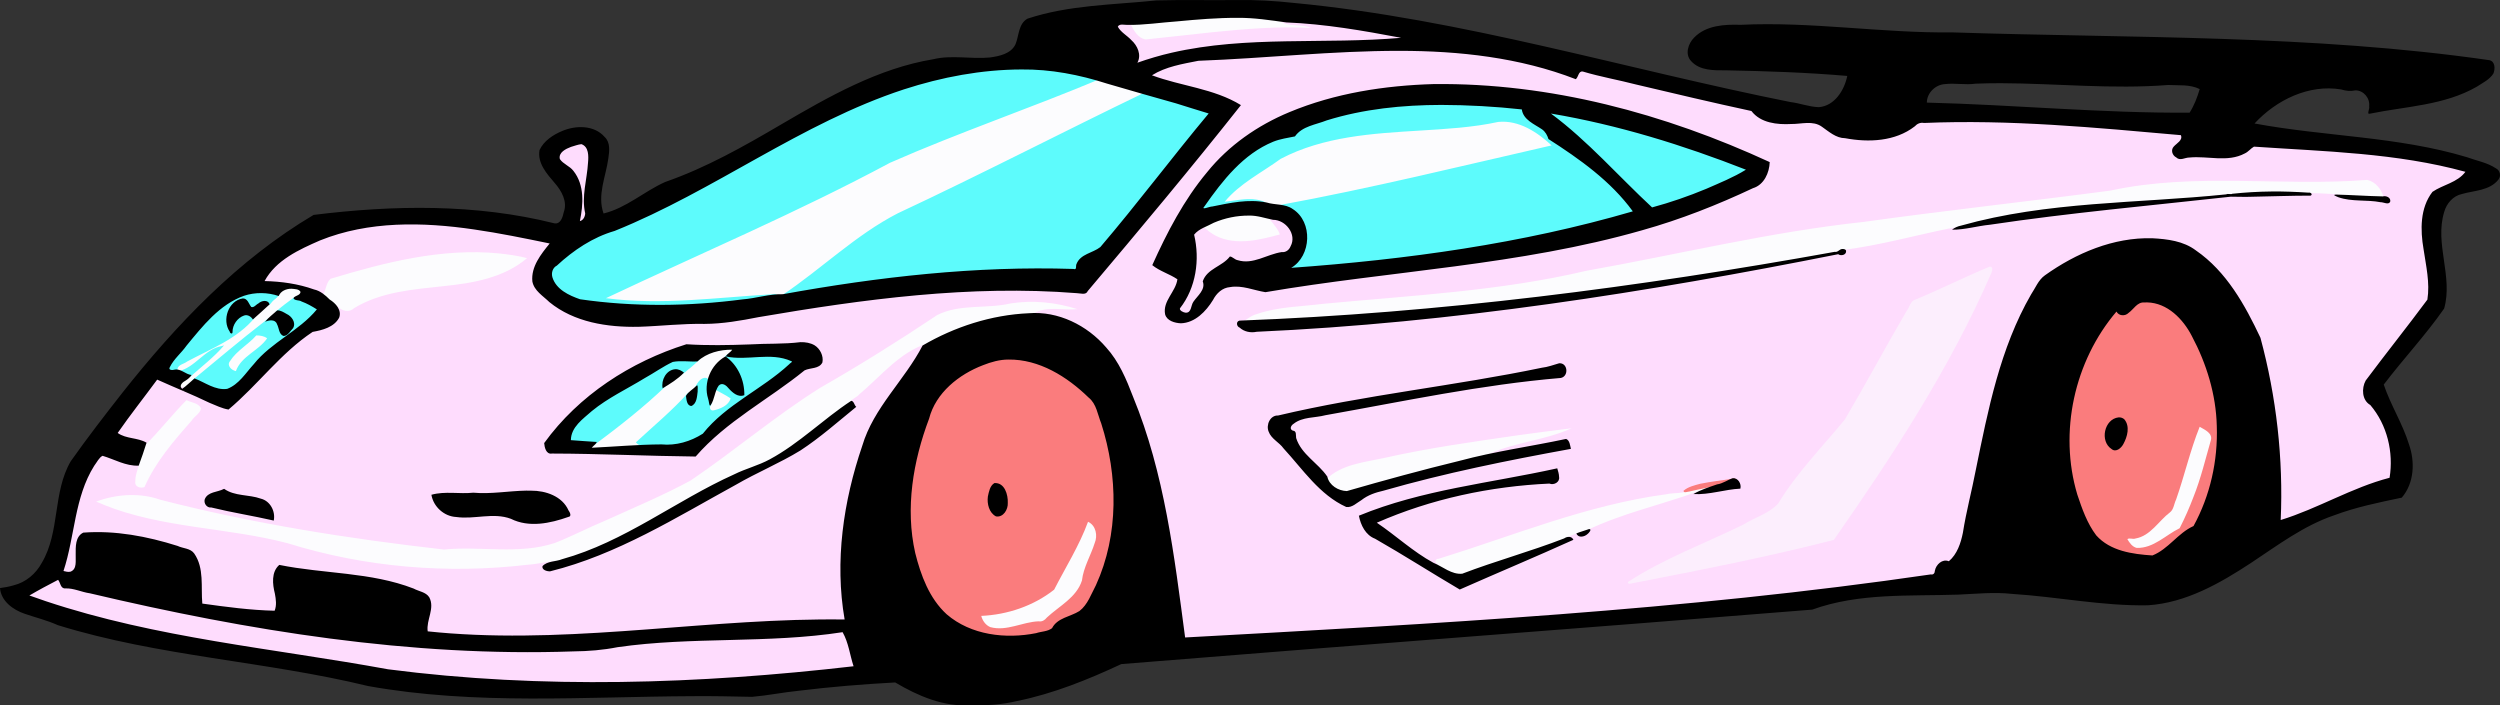 <?xml version="1.0" encoding="UTF-8" standalone="no"?>
<svg xmlns:rdf="http://www.w3.org/1999/02/22-rdf-syntax-ns#" xmlns="http://www.w3.org/2000/svg" height="482.23pt" width="1709.1pt" version="1.1" xmlns:cc="http://creativecommons.org/ns#" xmlns:dc="http://purl.org/dc/elements/1.1/" viewBox="0 0 1709.106 482.232">
<rect x="0" y="0" width="1709.106" height="482.232" fill="#333333" stroke="none"/>
<g transform="translate(1.047 1.077)">
<g>
<path d="m840.86 9.146c-24.057 0.278-47.908 4.088-71.908 5.078 2.867 5.574 6.22 12.906 13.311 13.654 39.025-3.832 78.111-10.103 117.44-7.693-2.216-5.5-8.928-5.626-13.91-5.832-5.994 0.038-11.363-3.217-17.339-3.506-9.126-1.347-18.369-1.795-27.589-1.701zm-92.95 42.88c-48.166 20.26-97.914 36.667-145.46 58.38-63.797 34.306-130.78 62.165-196.09 93.393 41.261 6.908 83.007 0.005 124.37-1.736 3.212 0.548 6.356-0.654 8.622-2.916 28.454-19.592 53.54-44.851 85.947-58.056 53.57-25.496 106.32-52.678 159.77-78.415-12.337-3.66-24.676-7.719-37.154-10.65zm277.81 28.068c-7.387 0.608-14.456 2.978-21.876 3.357-37.505 4.431-76.404 2.105-112.57 14.683-9.758 3.256-19.136 7.764-27.261 14.121-11.599 7.708-24.045 15.153-32.059 26.895 10.724-0.329 22.017-4.556 32.288 0.111 5.84 2.04 12.195 1.926 18.089 0.205 60.925-11.243 121.04-26.353 181.45-40.005-10.247-10.042-23.044-19.507-38.06-19.367zm591.17 39.836c-56.47 4.396-113.72-4.608-169.75 6.144-18.485 3.705-37.401 4.92-56.075 7.542-51.888 6.299-103.75 12.866-155.53 19.954-52.771 7.94-104.78 20.141-157.28 29.532-67.35 15.575-136.88 16.35-205.26 24.941-10.25 1.471-21.187 4.189-28.463 12.107 138.21-5.009 275.67-22.972 411.66-47.564 1.149-0.489 2.154-2.143 3.471-1.162 10.919-0.631 21.6-3.399 32.306-5.476 16.188-3.633 32.418-7.172 48.556-10.958 59.099-16.624 121.05-14.916 181.66-21.348 19.104-1.988 38.364-2.47 57.524-0.778 16.875 0.848 33.729 2.057 50.627 2.402 0.82-5.437-3.747-9.826-7.469-13.078-1.72-1.293-3.775-2.291-5.971-2.258zm-766.3 24.426c-11.09 0.306-22.043 3.703-31.441 9.582 8.546 10.251 22.944 13.494 35.699 11.424 7.267-0.881 14.349-2.801 21.396-4.719-0.669-5.351-4.823-9.318-7.936-13.348-5.611-2.232-11.703-3.08-17.719-2.939zm-531.13 24.98c-32.924 0.71-65.194 8.937-96.381 18.826-2.917 3.451-3.083 8.233-5.365 12.021 4.459 4.464 9.3 8.611 14.348 12.369 3.566 1.996 7.966 0.774 10.881-1.795 20.751-12.123 45.449-12.225 68.641-15.329 18.377-2.272 37.436-7.506 51.25-20.503-2.021-2.345-5.719-1.688-8.444-2.683-11.49-2.248-23.23-3.095-34.929-2.907zm-121.39 25.031c-4.279-0.101-8.534 2.099-10.664 5.83-7.577 7.369-15.57 14.307-23.003 21.814-13.642 11.646-31.064 17.195-46.093 26.703-0.163 1.948-0.075 5.502 2.744 5.172 5.476 0.711 9.759-3.837 13.815-6.775 3.245-2.689 6.45-5.593 10.169-7.518-6.893 6.47-14.053 12.725-21.445 18.586-2.341 1.161-4.715 4.772-1.996 6.805 1.843 1.747 4.828 1.208 6.027-0.95 14.841-12.867 30.393-25.408 45.5-37.623-6.077 6.936-15.008 11.386-19.447 19.709-1.296 3.385 1.208 6.981 4.525 7.859 1.21 0.944 3.831 1.314 3.906-0.826 4.153-10.46 16.75-13.602 21.994-23.285-2.672-3.021-6.947-3.785-10.795-3.619 10.76-8.422 20.707-17.887 32.193-25.35 2.335-2.283-0.208-5.939-3.074-6.052-1.415-0.394-2.893-0.507-4.357-0.481zm504.77 8.904c-12.165 0.087-24.02 3.665-36.214 3.467-12.073 0.493-25.039 2.132-34.638 10.185-26.111 17.758-53.402 33.66-80.5 49.825-28.716 19.258-55.311 41.551-84.136 60.627-29.034 14.357-58.894 27.045-88.413 40.388-23.951 8.441-49.692 2.628-74.492 4.66-9.9-0.066-19.612-2.244-29.457-3.114-59.295-7.487-118.28-17.97-176.08-33.217-13.323-2.215-27.025 0.468-39.391 5.555 32.749 15.889 69.636 18.564 105.04 24.314 18.358 2.524 36.099 7.915 53.956 12.695 53.14 13.001 109.02 14.553 162.87 5.1 49.331-12.78 88.572-48.028 136.11-65.144 14.027-5.175 25.716-14.895 37.525-23.775 10.728-8.555 21.759-16.72 32.766-24.902 14.08-11.779 26.047-27.045 43.709-33.71 22.953-12.92 48.97-20.92 75.331-21.407 11.067-5.995 24.099 0.428 35.578-4.131-12.501-5.054-26.091-7.53-39.568-7.418zm-201.67 32.562c-10.732-0.229-22.051 2.994-29.433 11.161-6.38 5.435-12.764 10.97-19.953 15.298-15.309 14.806-32.521 27.387-49.124 40.642-1.712 0.966-2.26 4.966 0.517 4.304 17.978-1.525 36.046-2.251 54.048-2.788 1.56-1.172-1.327-2.049-2.256-2.09-6.025-1.253-12.521 1.679-18.201-0.979 3.429-3.675 7.542-6.781 11.196-10.288 8.724-7.64 16.75-16.052 25.158-24 2.891-1.953 3.95-5.574 6.695-7.568 2.033-1.321 2.914 1.301 2.355 2.929-0.105 3.689 0.073 7.509 1.697 10.897-1.204 2.194-2.847 5.568-0.143 7.439 3.05 1.792 6.755-0.323 9.697-1.475 3.089-1.734 6.63-4.371 7.049-8.123-0.688-3.022-4.634-3.188-6.703-4.952-2.063-0.611-5.25-3.899-6.638-2.975-0.506 2.457-1.563 6.136-2.273 7.537 0.954-3.836 0.17-7.816-0.205-11.609 1.333-7.013 7.009-12.051 12.443-16.164 2.171-1.764 5.449-3.915 4.516-7.209l-0.441 0.012zm-375.73 34.717c-9.813 10.108-18.65 21.159-28.459 31.24-2.353 9.276-7.755 18.013-7.518 27.811 0.515 3.649 4.568 5.465 7.881 4.426 3.404-0.395 3.072-4.637 4.803-6.768 9.086-17.781 23.334-32.078 35.946-47.328 1.606-3.701-2.709-6.473-5.762-7.314-2.2-0.688-4.628-2.374-6.893-2.066zm1376.8 17.76c-1.889 0.669-1.62 3.615-2.653 5.101-6.652 17.627-10.538 36.189-17.545 53.678-8.417 5.761-13.492 16.518-24.318 18.195-2.058-0.028-5.72-0.985-6.359 1.857 0.487 3.639 3.875 5.929 6.449 8.068 10.767 1.655 19.848-5.833 28.273-11.303 2.691-1.155 5.535-2.766 6.251-5.846 9.399-18.808 15.224-39.164 20.443-59.433-0.028-5.245-5.581-7.653-9.4-10.012-0.354-0.173-0.739-0.329-1.141-0.307zm-423.4 0.721c-43.376 5.415-86.783 11.146-129.6 20.03-14.786 3.725-31.596 4.323-43.634 14.874-2.169 2.241 0.459 5.126 1.812 7.055 4.207 4.853 11.606 7.074 17.577 4.221 30.968-8.987 62.225-16.965 93.561-24.507 19.943-8.694 42.925-9.148 61.833-20.488 1.588-1.078-0.634-1.507-1.549-1.186zm93.211 40.611c-9.698 0.515-18.929 4.361-28.648 4.527-55.823 6.409-108.11 28.25-161.35 44.844-2.576-0.051-4.949 2.808-3.256 5.144 2.428 4.381 7.969 5.196 11.848 7.684 4.751 2.208 10.305 1.593 14.778-0.943 24.47-9.272 49.968-15.873 74.079-26.177 11.685-4.01 22.813-9.507 34.699-12.979 19.514-6.331 39.331-11.977 58.423-19.488 0.939-0.328 4.245-0.945 2.693-2.351-1.044-0.365-2.185-0.231-3.27-0.262zm-430.54 23.74c-5.905 16.756-15.47 31.839-23.547 47.57-14.457 10.961-32.571 16.824-50.645 17.141 0.642 6.429 5.951 12.657 12.777 12.395 11.174 0.603 21.521-5.584 32.682-4.712 8.774-9.619 22.418-15.235 27.328-28.053 1.607-5.453 2.21-11.215 4.957-16.289 2.937-6.862 7.426-14.938 3.951-22.447-1.564-2.877-4.377-4.831-7.316-6.121l-0.171 0.47-0.017 0.046z" fill="#fcfcfe"/>
<path d="m873.8 13.078c6.217 4.769 14.741 1.864 21.398 4.945-22.195-1.201-44.484 0.627-66.582 2.843-15.445 1.587-30.896 3.467-46.319 5.019-5.455-0.767-8.313-6.236-10.523-10.65-2.098-2.288-5.756-1.51-8.455-0.947-2.612 0.713-2.729 4.022-0.963 5.701 4.08 4.342 9.808 7.353 12.42 12.982 2.336 4.088 0.093 8.809-3 11.754-2.98 2.986 2.999-0.484 4.656-0.76 38.39-13.998 79.821-14.663 120.21-15.062 22.687-0.293 45.453-0.243 68.008-3.006 1.267-1.851-1.996-2.139-3.179-2.328-29.406-5.426-58.997-11.024-89-11.435 0.443 0.315 0.885 0.63 1.328 0.945zm77.57 18.615c-45.249 0.343-90.294 5.16-135.48 6.986-11.495 2.895-24.174 4.446-33.602 12.367 20.239 8.159 42.88 9.454 62.02 20.316-33.897 42.826-68.987 84.661-104.21 126.4-75.256-6.688-150.7 3.587-224.76 16.333-12.718 2.55-25.552 4.575-38.557 4.269-13.005 0.006-25.95 1.266-38.922 1.91-20.525 0.598-42.352-1.945-59.411-14.349-4.52-3.618-9.179-7.301-12.56-12.004-3.25-7.277 1.407-15.017 5.455-20.912 2.175-3.116 4.625-6.026 7.086-8.918-40.348-8.279-81.641-17.277-123.03-12.307-23.648 2.915-47.215 10.697-66.327 25.223-5.261 4.303-9.767 9.688-12.387 16.005 14.56 0.084 29.364 2.132 42.68 8.289 2.561-3.576 2.199-8.662 5.512-11.762 37.293-11.288 76.234-21.234 115.5-17.342 6.346 0.706 12.776 1.606 18.914 3.191-15.813 13.498-37.108 17.127-57.133 19.154-20.858 2.283-42.922 3.873-61.266 15.128-3.228 3.169-8.427 1.9-11.084-1.324-0.974-1.028-2.227-1.708-3.551-2.178 1.28 3.237 4.919 7.242 1.832 10.568-4.004 5.136-10.977 5.899-16.738 7.589-21.639 14.419-37.14 35.82-56.826 52.515-14.211-4.665-27.259-12.17-41.218-17.479-2.519-1.111-5.018-2.269-7.526-3.406-9.618 13.142-19.801 25.872-29.029 39.297 5.706 5.777 14.681 4.27 21.389 8.051 9.983-9.771 18.451-20.927 28.311-30.807 3.356 1.714 8.236 1.878 9.977 5.682-0.846 3.661-4.756 5.41-6.613 8.504-12.25 13.84-24.567 28.146-32.084 45.222-2.569 1.046-6.769-0.064-6.283-3.522-0.143-4.573 1.776-8.833 3.019-13.143-9.475 0.662-17.622-4.908-26.543-7.094-13.652 14.87-17.645 35.429-21.26 54.61-1.828 9.373-3.679 18.786-6.836 27.822 3.733 1.627 9.755 2.449 11.781-2.096 3-7.224-1.31-15.965 3.531-22.51 3.237-2.418 7.563-0.678 11.269-1.285 21.443 0.219 42.483 5.314 62.611 12.474 7.546 9.056 5.45 21.509 6.07 32.435-0.097 1.997 0.402 4.71 3.106 4.114 16.516 2.312 33.103 4.466 49.798 4.779 4.896-9.088-3.016-19.13 0.713-28.377 0.545-2.052 2.516-3.68 4.562-2.314 30.542 5.649 62.749 4.452 91.693 16.993 2.758 1.052 6.16 2.204 6.575 5.644 1.455 7.357-4.019 14.523-1.848 21.945 95.687 10.429 191.14-9.252 286.86-7.932 2.246 0.632 2.419-2.215 1.635-3.613-5.959-34.982-1.525-71.178 8.482-105.05 3.673-12.88 8.235-25.645 15.907-36.753 9.857-15.207 22.11-28.897 30.093-45.282-18.843 6.172-31.501 22.334-46.168 34.67-1.74 2.142-4.729 2.821-6.18 5.166-0.832 1.674 2.683 2.973 0.234 4.172-6.966 5.167-13.288 11.238-20.271 16.434-11.396 9.124-23.854 16.829-37.205 22.753-45.677 23.005-88.456 52.863-137.84 67.68-4.046 0.846-8.101 3.215-12.271 2.546-1.466-0.309-1.085-0.996 0.203-1.291 2.927-1.005 6.242-1.207 8.83-3.217-7.383-0.522-14.515 1.871-21.838 2.292-55.12 6.551-111.62 1.844-164.64-14.671-41.529-10.922-85.811-10.12-125.94-26.37-1.506-0.85-3.868-1.442-4.898-2.099 14.033-5.117 29.704-6.225 43.94-1.22 63.596 16.371 128.6 26.616 193.8 34.025 25.128-2.488 51.24 3.596 75.762-4.463 11.719-4.582 22.884-10.457 34.5-15.299 19.563-8.817 39.386-17.191 58.291-27.352 30.17-20.402 57.956-44.202 88.849-63.549 27.236-15.56 53.82-32.264 79.895-49.682 15.605-7.782 33.565-4.033 50.085-7.904 15.234-2.389 30.928-0.783 45.591 3.87-10.059 1.138-21.475-2.637-30.57 3.492-0.878 1.78 2.265 1.21 3.215 1.264 21.717 0.357 41.4 14.209 52.684 32.251 6.996 11.32 10.905 24.128 15.905 36.394 17.866 49.221 23.908 101.56 30.792 153.19 172.14-9.465 344.64-18.571 515.35-43.748 0.736-3.466 1.922-8.906 6.482-8.855 3.111 1.714 5.301-1.886 6.928-3.932 7.945-10.958 7.081-25.216 10.752-37.714 9.653-42.523 15.649-86.502 34.442-126.29 4.419-9.148 9.168-18.303 15.204-26.431 22.528-16.332 50.007-28.13 78.278-25.749 9.324 0.738 18.755 2.906 26.055 9.026 19.456 14.251 31.478 35.974 41.429 57.458 3.624 11.085 5.472 22.886 7.77 34.371 5.387 30.37 7.589 61.367 5.914 92.215 26.961-7.772 51.081-23.17 78.33-30.027 3.346-18.48-1.259-38.698-13.758-52.943-6.081-3.627-4.866-12.737-0.43-17.199 13.449-17.522 27.22-34.85 40.201-52.693 3.457-20.776-7.83-41.531-2.305-62.07 1.708-5.232 3.948-11.4 9.754-13.167 7.27-3.352 15.819-6.326 19.795-13.89-48.437-13.811-99.183-14.641-149.07-18.098-6.196 7.908-17.005 8.733-26.256 7.875-7.678-0.58-15.695-1.113-23.168 0.76-2.042-0.9-4.699-3.643-2.193-5.582 2.532-2.364 6.812-5.481 4.9-9.504-1.757-2.805-5.654-1.067-8.293-1.959-57.807-4.939-115.83-10.439-173.91-7.481-11.432 11.102-28.416 13.033-43.515 11.096-6.185-0.745-12.886-1.603-17.424-6.282-4.186-3.429-9.58-5.945-15.095-4.882-10.939 0.393-23.335 2.581-32.776-4.475-1.916-2.154-4.042-4.589-7.2-4.469-36.974-8.03-73.714-17.091-110.58-25.619-2.514-2.118-6.22-0.163-6.828 2.818-0.249 1.3-1.28 1.62-2.234 0.685-39-14.576-81.1-18.656-122.53-18.376zm29.072 26.676c78.254-0.626 155.49 20.08 226.26 52.611-0.454 6.462-4.309 13.818-11.277 15.021-59.777 29.705-126.09 42.627-191.73 51.626-46.74 6.457-93.732 11.174-140.26 19.118-9.596-2.496-20.422-6.38-29.957-1.539-6.185 3.582-7.872 11.327-13.182 15.771-5.018 5.209-13.192 9.306-20.186 5.428-4.711-2.268-2.666-8.506-0.786-12.075 2.583-4.957 6.596-9.735 6.645-15.65-5.309-3.567-11.553-5.455-16.785-9.148 13.902-30.726 31-61.361 57.918-82.545 28.203-21.473 63.505-31.549 98.278-35.975 11.631-1.492 23.315-2.562 35.054-2.644zm-584.78 37.076c-5.738 1.534-12.893 2.956-15.803 8.789-1.865 4.424 2.752 7.851 6.066 9.695 7.907 5.56 9.738 16.276 8.979 25.26-0.1 4.166-1.411 8.296-1.684 12.372 1.483 1.566 4.224 0.046 5.519-1.176 3.172-3.113 2.133-7.89 1.404-11.728-0.754-12.179 4.264-24.191 2.498-36.385-0.797-3.29-3.137-7.033-6.981-6.828zm1221.9 26.561c5.379 1.236 9.317 6.263 10.856 11.303-0.287 1.526 1.085 2.208 2.303 2.266 0.791 1.199-1.841-0.348-2.441-0.123-10.746-1.924-21.918-0.833-32.429-3.779-14.955-0.997-29.942-1.185-44.914-0.495-13.168 0.528-26.402-0.328-39.479 1.638-60.247 6.416-120.69 11.85-180.39 22.394-23.938 4.899-47.561 11.524-71.834 14.539 0.22 1.972-2.306 1.766-3.242 0.941-86.24 16.954-172.9 32.09-260.27 41.948-47.577 5.412-95.343 9.34-143.19 11.354-2.029-0.89-5.064-1.819-5.727-3.85 3.851-2.381 7.317-5.54 11.818-6.643 14.42-4.943 29.809-4.938 44.828-6.858 60.208-5.703 121.02-8.68 180.07-22.607 63.014-11.206 125.37-26.499 189.08-33.344 56.296-7.864 112.82-14.003 169.16-21.471 57.7-12.538 117-2.728 175.37-7.291l0.426 0.076zm-749.66 25.225c-2.175 0.182-0.326 2.686 0.541 3.391 1.99 2.724 4.496 5.247 5.434 8.584-14.018 3.788-29.883 7.8-43.666 0.947-3.503-1.796-6.616-4.293-9.275-7.186-3.053 1.298-6.752 3.027-7.756 6.438 4.229 17.22 1.275 36.731-10.342 50.514 1.46 4.429 8.641 6.92 11.359 2.33 1.069-4.097 3.1-7.8 6.112-10.78 2.248-2.758 4.222-6.506 2.949-10.125 3.135-7.41 12.145-8.873 17.051-14.68 7.349 5.189 16.999 2.679 24.638-0.415 4.642-1.712 9.465-3.069 14.372-3.526 6.387-4.748 6.764-15.075 1.008-20.482-3.17-3.345-7.823-5.212-12.424-5.01zm490.66 36.998c-1.989 6.165-5.376 11.839-7.88 17.85-27.422 57.936-62.651 111.72-99.269 164.18-43.975 11.254-88.526 20.081-133.1 28.678 27.196-16.172 57.28-26.667 85.051-41.76 6.599-3.019 13.114-7.263 16.215-14.102 12.42-19.518 29.212-35.68 43.339-53.872 15.059-26.361 29.615-53.016 44.987-79.192 17.18-6.944 33.782-15.253 50.807-22.531l-0.1 0.49-0.054 0.264zm-810.82 50.596c5.052-0.095 10.42 2.885 11.42 8.166 1.361 2.684-0.931 5.345-3.646 5.316-4.347 0.818-8.946 1.977-11.961 5.457-23.289 18.405-50.19 32.639-69.914 55.258-32.992-0.444-65.964-1.861-98.959-2.154-1.694-1.952-2.234-5.258 0.147-6.876 23.32-30.699 57.287-52.246 93.802-63.763 24.397 1.612 48.861-0.269 73.245-0.885 1.925-0.42 3.9-0.549 5.867-0.519zm517.92 14.479c3.656 0.785 2.212 7.041-1.461 6.266-59.176 4.905-117.18 18.205-175.62 28.096-3.866 1.389-8.928 3.604-9.275 8.297 0.047 2.753 4.274 2.644 3.646 5.412 1.307 9.294 9.664 15.138 15.65 21.511 2.477 2.452 4.85 5.035 6.77 7.954 10.388-10.398 25.802-11.783 39.48-14.744 30.303-6.857 61.121-11.143 91.847-15.604 12.199-1.685 24.411-3.267 36.633-4.775-18.144 8.27-38.63 9.434-56.756 17.684-1.318 1.09 0.409 2.284 1.582 1.613 16.922-3.917 34.211-6.06 51.156-9.908 0.587 1.093 2.367 3.807-0.385 3.382-45.201 8.386-90.449 17.346-134.4 30.972-5.003 2.401-8.932 6.806-14.326 8.314-18.967-8.768-30.336-27.13-44.259-41.834-3.214-3.585-9.157-6.523-8.133-12.221 0.176-3.271 3.228-5.029 6.214-5.06 34.115-7.802 68.628-13.503 103.2-18.917 28.405-4.545 56.853-9.079 84.919-15.381 1.035-0.666 2.251-1.263 3.516-1.057zm-3.393 72.432c0.771 2.097 1.239 6.435-2.203 6.027-12.24-0.305-24.427 1.523-36.547 3.013-30.134 4.309-59.741 12.608-87.501 25.142 15.747 9.862 28.942 23.781 46.053 31.395 2.113-0.509-0.446-2.598-1.123-3.291-1.66-1.33-0.203-3.268 1.603-3.103 51.397-15.975 101.86-36.93 155.54-44.086 5.543-1.295 11.807-0.099 16.858-3.135 9.417-3.594 19.727-3.761 29.507-5.809 1.473 0.172 3.721 3.694 1.117 3.363-8.999 1.04-17.905 2.962-26.879 4.035-24.794 8.94-50.832 14.657-74.681 26.047-1.152 1.528-4.026 3.752-5.535 1.551-2.984 1.109-5.905 2.374-8.848 3.588 2.118 0.647 0.788 1.685-0.609 1.912-8.663 3.48-17.087 7.657-25.74 11.23-15.415 6.696-30.871 13.297-46.24 20.096-20.541-12.291-40.94-24.893-61.551-37.037-2.854-2.597-4.176-6.373-5.168-9.998 42.127-17.016 87.764-21.555 131.85-31.242l0.098 0.303zm-909.43 14.197c8.938 5.207 20.862 1.916 28.938 8.932 1.819 2.015 2.519 4.815 2.475 7.479-14.305-3.273-28.942-5.244-43.033-9.26-1.649-2.985 1.985-5.297 4.598-5.689 2.237-0.506 4.861-2.22 7.023-1.461zm205.85 0.398c9.308-0.279 20.326 1.526 25.81 10.011 0.4 1.381 2.445 2.83 1.836 4.206-12.147 4.43-26.458 7.196-38.348 0.701-14.26-4.631-29.624 3.009-43.652-2.754-3.938-1.898-6.786-5.807-7.969-9.861 9.492-1.665 19.187-0.084 28.73-0.841 11.23 0.998 22.397-1.404 33.593-1.462zm-320.24 56.97c-8.153 4.016-16.143 8.413-23.895 13.168 76.439 28.379 158.22 35.991 238 49.95 25.076 4.666 50.572 6.423 75.977 8.313 85.601 5.627 171.61 1.314 256.73-8.636-3.264-8.897-3.962-18.948-9.131-27.184-55.87 8.785-113.12 2.231-168.85 12.606-114.52 6.229-228.81-11.519-340.03-37.458-7.455-1.68-14.901-3.734-22.365-5.166-4.087 1.858-2.306-6.23-6.436-5.594z" fill="#fedcfd"/>
<path d="m694.48 44.432c-46.692 0.683-91.954 15.869-133.33 36.682-49.376 24.355-95.386 55.533-146.94 75.371-15.095 4.767-27.848 14.835-39.117 25.616-2.702 7.031 2.346 14.373 8.285 17.859 6.679 4.712 14.796 6.75 22.875 7.039 41.062 4.321 82.836 2.647 123.36-5.123 1.636-1.141-0.544-2.373-1.787-1.837-38.138 2.142-76.517 7.753-114.65 2.74 64.837-30.657 130.99-58.687 194.25-92.591 47.246-20.797 96.201-37.359 143.78-57.366-18.224-6.12-37.529-8.637-56.717-8.391zm87.41 17.559c-56.55 27.25-112.29 56.169-169.17 82.759-28.944 14.887-52.331 38.159-79.209 56.082-0.745 1.918 2.23 1.172 3.237 0.907 65.838-12.14 132.88-19.271 199.91-16.83-1.679-5.412 3.277-9.983 8.076-11.297 5.122-2.026 9.88-5.221 12.799-9.981 24.037-29.15 47.026-59.147 71.191-88.182-15.623-4.366-30.924-10.378-46.834-13.459zm199.37 6.68c-31.482 0.348-63.509 4.346-92.643 16.842-2.251 1.275-4.247 3.019-5.746 5.133-18.757 1.567-34.461 13.989-46.388 27.72-7.231 8.187-13.516 17.139-19.661 26.153 15.43-3.421 31.18-7.376 47.055-5.783 1.693-1.191-1.337-2.275-2.296-2.475-8.293-2.694-17.001-0.221-25.374 0.596 10.386-12.585 25.348-19.882 38.306-29.351 29.192-15.311 62.696-17.33 94.973-19.294 17.985-1.128 36.085-2.1 53.737-5.922 14.007-1.422 26.68 6.938 36.482 16.049-61.914 14.141-123.63 29.362-186.1 40.814-1.694 1.03 1.064 1.935 1.987 1.89 11.209 2.064 17.178 15.04 14.465 25.488-1.497 8.772-9.389 16.393-18.434 16.328-1.564 1.196 0.66 2.324 1.861 1.803 82.647-5.686 165.4-16.558 245.01-40.119-15.221-21.948-37.313-37.763-59.508-52.012-1.55-7.193-9.795-9.013-14.576-13.41-2.048-1.849-3.327-4.557-3.234-7.338-19.912-1.918-39.9-3.289-59.916-3.113zm71.982 5.922c27.667 19.576 49.857 45.443 74.602 68.357 22.171-5.957 43.733-14.414 64.004-25.164 1.614-0.59 3.946-2.629 2.269-4.314-16.745-6.988-34.026-12.657-51.255-18.32-29.771-9.504-60.175-17.214-91.122-21.736 0.501 0.393 1.001 0.785 1.502 1.178zm-877.02 122.7c-15.706 0.372-28.726 10.948-38.826 22.037-8.21 9.291-16.226 18.786-23.752 28.631-1.565 1.934-1.208 5.78 1.853 5.76 1.844 0.294 6.026 0.291 4.789-2.588 0.534-3.025 4.495-3.325 6.569-5.04 16.159-8.721 34.436-15.501 46.39-30.171-2.34-4.469-8.922-4.481-12.072-0.896-2.172 1.797-3.837 4.558-4.734 6.963-2.522-6.726 1.395-16.174 9.041-16.986 2.723 1.376 2.631 6.514 6.426 6.127 3.027-1.083 5.097-4.454 8.484-4.447 1.114 2.205 3.499 0.284 4.341-1.114 1.482-2.043 4.388-3.095 5.218-5.54-0.649-1.986-3.636-1.209-5.193-2.006-2.81-0.536-5.672-0.804-8.533-0.729zm24.117 4.68c-4.445 3.272-8.884 6.564-13.041 10.201 3.983 1.895 9.767 3.212 10.84 8.219-0.462 2.656-2.95 5.182-5.186 6.088-1.991-3.063-1.911-7.807-5.481-9.947-2.636-1.873-5.569 0.12-7.532 2.002-16.913 13.09-33.212 26.956-49.726 40.546 8.29 3.093 16.493 9.718 25.86 7.346 10.923-5.807 16.65-17.685 25.894-25.471 11.84-10.753 26.919-17.945 36.59-31.027-5.611-3.349-11.562-7.582-18.219-7.957zm-26.18 26.254c2.572 0.011 5.3 0.4 7.412 1.982-5.844 8.623-17.647 12.111-21.355 22.43-2.957-0.565-6.507-3.846-3.986-6.863 4.496-7.119 12.472-11.287 17.93-17.549zm-23.697 7.287c-11.799 2.192-17.982 14.649-29.582 17.219 2.157 1.925 4.913 4.341 7.953 3.928 7.865-7.102 16.438-13.498 23.307-21.635-0.559 0.163-1.119 0.326-1.678 0.488zm372.49 5.314c-8.766 0.229-17.735 1.342-26.369 0.139-1.28 0.792-3.676 2.88-1.688 4.234 6.983 4.984 10.661 13.865 10.936 22.273-5.98 0.201-7.77-8.432-13.771-7.998-2.578 0.546-4.248 2.876-5.486 5.027 3.903 2.324 8.191 4.286 11.869 6.795-1.441 4.922-7 7.123-11.555 8.156-2.289 0.593-3.288-1.839-1.98-3.477 1.609-2.615-0.348-5.383 0.335-8.167 0.207-3.598 0.4-8.885-3.536-10.565-3.633-0.496-5.989 3.385-7.391 6.186-0.918 3.628 0.077 8.204-2.877 10.996-1.626-1.95-1.258-4.913-1.758-7.289-11.056 12.373-23.872 22.966-36.027 34.207 4.33 4.896 11.436 2.63 17.025 2.742 4.874 0.313 9.923 1.349 14.733-0.401 5.862-1.64 11.929-3.913 16.458-8.042 17.173-20.716 43.321-30.798 61.903-49.985-6.133-3.977-13.649-4.993-20.82-4.832zm-58.002 3.019c-4.546-0.101-9.367 0.661-12.825 3.844-15.949 10.185-33.249 18.27-48.461 29.573-6.606 5.933-15.601 11.743-16.364 21.495-0.52 1.635 0.563 3.943 2.531 3.154 5.292 0.229 10.689 0.99 15.949 0.826 16.657-12.445 33.078-25.284 48.131-39.664-0.96-4.925 3.995-11.664 9.262-9.105 2.836 1.974 5.166-1.893 7.305-3.178 2.448-2.018 4.785-4.166 7.039-6.398-4.186-0.227-8.371-0.589-12.566-0.547z" fill="#5dfbfc"/>
</g>
<path d="m1359.2 181.2c-17.251 7.123-33.921 15.586-51.188 22.691-3.105 1.111-3.612 5.154-5.566 7.552-14.386 24.615-27.837 49.786-42.316 74.334-15.52 18.834-32.834 36.396-45.537 57.366-6.377 6.97-15.906 9.427-23.701 14.35-26.338 12.957-54.299 23.132-78.945 39.252-0.591 1.928 2.296 1.116 3.316 0.862 45.938-8.95 92.016-17.924 137.4-29.597 40.439-58.044 79.569-117.65 107.78-182.75 0.63-1.387 1.053-4.204-1.244-4.059z" fill="#fceefd"/>
<path d="m1465 203.69c-3.279-0.155-6.324 1.377-8.274 3.969-2.13 1.988-4.87 5.925-8.197 4.289-1.263-0.679-1.534-3.664-2.511-3.277-34.366 38.669-44.638 97.92-22.684 145.16 3.365 8.111 8.511 16.064 16.738 19.883 9.469 5.004 20.367 6.436 30.912 6.879 11.394-4.432 18.248-15.699 29.162-20.811 21.495-38.855 21.726-88.34 1.186-127.63-5.556-12.719-15.538-25.131-29.782-28.038-2.157-0.406-4.36-0.522-6.551-0.428zm-777.14 39.076c-13.228 0.502-25.583 6.689-36.206 14.198-9.877 7.343-17.469 17.945-20.22 30.025-11.6 30.992-16.301 65.84-6.72 98.007 4.803 15.468 12.309 31.474 26.628 40.243 19.164 12.052 43.682 12.629 64.934 6.361 1.948-0.486 3.643-1.281 4.283-3.295 5.258-7.335 16.488-6.29 21.555-13.92 15.479-24.242 21.495-53.684 19.87-82.2-1.178-19.896-5.537-39.701-13.357-58.052-2.369-4.174-6.621-7.002-10.044-10.319-14.036-12.116-31.727-21.556-50.724-21.048zm760.27 43.525c4.11 1.035 3.673 6.386 2.906 9.631-0.868 3.488-2.431 7.925-6.201 8.918-8.265-3.309-5.682-18.461 3.295-18.549zm55.025 4.629c3.196 1.865 8.505 4.222 7.268 8.852-3.732 13.003-6.865 26.196-11.881 38.786-2.774 7.323-5.921 14.508-9.5 21.474-9.609 4.701-17.855 13.785-29.293 13.465-2.978-0.635-5.098-3.588-6.439-6.006 1.449-1.025 3.678 0.25 5.436-0.398 10.405-1.775 15.871-11.975 23.688-17.91 2.612-1.994 2.754-5.854 4.165-8.704 5.802-16.458 9.617-33.588 16.134-49.79l0.424 0.232zm-319.4 35.22c-7.444 1.156-14.957 1.996-22.379 3.486-3.95 1.079-8.339 2.054-11.48 4.785-0.031 1.905 2.934 0.534 4.049 0.521 7.148-1.581 14.239-3.458 21.582-3.535 3.652-0.892 6.938-2.878 9.76-5.322-0.51 0.021-1.021 0.043-1.531 0.065zm-503.92 4.959c5.564 1.272 6.453 8.215 6.027 12.977-0.152 2.887-2.874 7.203-6.15 5.516-4.97-4.764-4.443-13.683-0.208-18.504l0.33 0.012zm63.104 24.609c5.296 2.562 6.534 9.453 4.373 14.523-2.708 8.588-7.654 16.494-8.699 25.568-3.763 11.7-15.535 17.4-23.954 25.277-1.451 1.804-3.316 3.042-5.683 2.605-11.131 0.418-21.853 7.042-33.026 3.962-3.171-1.319-5.341-4.408-6.178-7.668 17.873-0.796 35.73-6.805 49.822-17.92 7.889-15.385 17.207-30.129 23.178-46.424l0.166 0.076z" fill="#fa7c7d"/>
<path d="m844.02-1.041c-18.17 0.233-36.368-0.261-54.521 0.249-29.483 3.063-59.787 3.067-88.174 12.503-6.163 3.523-5.713 11.556-8.094 17.379-3.031 6.622-11.125 8.25-17.64 9.141-12.809 1.23-25.906-1.894-38.613 1.186-37.724 6.25-71.473 25.586-104.04 44.612-25.436 14.929-51.29 29.597-79.23 39.3-14.429 6.437-26.564 17.768-42.135 21.549-4.494-12.568 1.605-25.288 3.28-37.758 0.71-4.926 1.469-10.838-2.584-14.615-7.156-8.173-19.754-7.999-29.06-3.988-6.209 2.593-12.491 6.744-15.404 12.982-1.618 8.892 5.027 16.302 10.368 22.525 4.655 5.325 8.857 12.672 6.207 19.909-0.705 3.231-2.083 8.449-6.425 7.668-53.724-13.46-109.99-12.532-164.6-5.751-51.679 30.58-93.672 74.768-130.67 121.51-12.088 15.398-24.06 30.92-35.359 46.9-12.44 21.32-7.212 48.257-19.778 69.418-4.038 7.487-10.92 13.349-19.247 15.39-3.041 0.914-6.193 1.482-9.342 1.899 0.705 8.903 8.954 14.88 16.795 17.531 7.576 2.625 15.427 4.508 22.743 7.817 69.099 21.406 142.07 24.6 212.13 41.627 73.293 13.178 148.03 7.249 222.02 6.919 13.497-0.14 26.99 0.186 40.478 0.456 10.692-0.912 21.237-3.094 31.927-4.166 21.885-2.668 43.885-4.492 65.903-5.669 15.528 9.216 33.121 16.817 51.564 15.524 10.67 0.394 21.364-0.365 31.771-2.821 24.785-5.061 48.383-14.591 71.229-25.26 157.43-12.773 314.95-24.509 472.38-37.236 31.964-11.552 66.474-9.127 99.868-10.254 12.249-0.532 24.522-1.852 36.761-0.488 30.98 1.952 61.686 8.357 92.82 7.786 26.026-1.686 49.35-15.068 70.661-29.079 18.13-11.987 35.8-25.349 56.57-32.41 14.983-5.627 30.758-8.835 46.334-12.105 8.559-9.964 9.139-24.516 4.912-36.476-4.361-14.165-12.52-26.78-17.24-40.809 13.385-17.622 28.629-33.802 41.279-51.975 6.261-21.885-6.683-44.35 0.064-66.09 1.595-5.786 6.027-10.903 12.002-12.203 8.485-2.483 18.906-2.225 24.955-9.758 2.169-2.503 1.22-6.53-1.756-7.9-5.953-3.937-13.175-5.115-19.751-7.561-47.166-14.206-96.974-14.057-145.13-23.017 14.81-16.038 37.088-26.955 59.158-23.279 3.189 0.991 6.524 1.363 9.789 0.631 5.635-0.06 10.098 5.412 9.419 10.91 0.533 1.663-1.954 5.756 0.491 5.04 24.483-5.041 50.826-5.638 73.034-18.41 4.019-2.647 8.838-4.882 11.423-9.088 1.235-3.036 1.288-8.083-2.637-9.066-121.55-17.556-244.67-14.986-367.1-19.01-48.385 0.572-96.508-7.536-144.92-5.182-11.007-0.362-23.664 0.304-31.802 8.758-4.042 4.059-6.458 11.382-2.023 16.05 5.966 6.641 15.687 6.33 23.853 6.305 27.66 0.53 55.323 1.46 82.884 3.832-1.943 9.661-8.586 20.447-19.365 21.35-6.616-0.144-12.881-2.713-19.429-3.488-113.1-22.559-224.19-56.811-339.4-67.76-13.16-1.438-26.34-2.202-39.58-1.985zm1.223 12.168c11.13-0.103 22.138 1.645 33.12 3.134 26.416 1.036 52.497 5.614 78.444 10.511-52.163 4.599-105.38-1.619-156.84 10.194-7.938 1.801-15.826 4.154-23.455 6.839 2.983-5.325 0.065-11.73-4.125-15.459-2.921-3.191-7.221-5.341-9.254-9.174 1.087-2.262 4.542-1.138 6.55-1.23 11.37 0.197 22.667-1.619 33.992-2.4 13.829-1.307 27.668-2.492 41.569-2.416zm110.48 22.557c40.825 0.002 82.215 4.543 120.5 19.379 1.908-1.484 1.785-5.895 4.92-5.201 11.991 3.59 24.336 5.721 36.447 8.872 26.202 6.185 52.39 12.418 78.709 18.085 6.309 8.24 17.623 9.41 27.248 8.883 6.918 0.091 14.78-2.569 20.908 1.848 4.843 3.377 9.64 7.811 15.916 7.858 16.019 3.017 34.212 2.273 47.579-8.092 1.63-1.81 3.897-2.822 6.307-2.325 58.664-2.492 117.35 3.183 175.64 8.341 1.48 3.477-2.888 5.547-4.807 7.732-2.303 2.347-1.094 6.111 1.635 7.492 2.637 2.58 5.99 0.006 9.013 0.066 12.468-1.256 26.101 3.5 37.842-2.794 2.418-1.067 4.19-3.531 6.294-4.645 48.382 3.328 97.494 4.248 144.55 17.201-5.487 7.393-15.288 8.739-22.533 13.697-8.566 11.06-8.343 26.04-6.097 39.158 1.683 11.427 4.443 22.975 2.624 34.525-13.803 18.639-28.326 36.752-42.191 55.336-2.913 5.32-2.581 13.428 3.166 16.725 11.55 13.542 16.009 32.302 13.18 49.729-25.883 6.723-48.936 21.039-74.43 28.883 1.855-41.906-2.925-84.121-13.852-124.59-10.574-22.416-23.222-45.314-44.111-59.701-8.508-6.462-19.499-7.784-29.842-8.338-26.522-0.732-52.131 10.171-73.403 25.355-4.502 3.19-6.489 8.68-9.498 13.137-21.149 36.706-29.376 78.848-37.74 119.88-2.739 14.359-6.568 28.485-8.82 42.923-1.427 7.13-3.927 14.731-9.614 19.519-4.419-1.864-8.769 2.276-9.547 6.461-0.02 1.657-1.04 2.95-2.745 2.533-168.89 24.696-339.54 33.757-509.82 43.116-7.379-55.592-14.062-112.24-35.579-164.51-4.591-12.006-9.651-24.147-18.415-33.784-12.962-15.112-32.772-24.997-52.928-23.363-25.519 1.129-50.584 9.231-72.544 22.06-12.246 23.698-33.554 42.483-41.269 68.622-12.916 37.899-18.928 78.944-12.036 118.69-90.008-1.236-179.56 16.103-269.58 9.48-5.158-0.372-10.309-0.843-15.452-1.384-1.117-7.8 5.099-15.705 1.076-23.27-2.32-3.648-7.154-4.014-10.677-5.965-29.33-11.37-61.411-9.993-91.864-16.189-5.582 4.918-4.624 13.218-3.002 19.684 0.706 3.832 1.322 7.912-0.188 11.652-16.573-0.387-33.024-2.593-49.436-4.893-1.031-11.39 1.443-24.206-5.537-34.246-2.59-3.629-7.671-3.38-11.379-5.178-20.754-6.554-42.64-10.729-64.463-9.08-5.505 2.679-5.2 9.719-5.186 14.914-0.201 4.045 1.129 10.125-3.619 11.799-1.583 0.313-3.199-0.057-4.723-0.482 7.862-23.712 7.388-50.275 20.998-71.906 1.756-2.29 3.348-5.704 5.715-6.846 8.158 2.412 15.941 7.152 24.715 6.721 1.916-5.183 3.742-10.398 5.357-15.682-6.091-3.604-13.908-2.489-19.732-6.658 8.628-12.433 18.051-24.273 27.004-36.467 11.928 5.404 23.996 10.156 35.798 15.871 4.199 1.687 8.644 3.923 12.972 4.581 20.012-16.779 35.601-38.514 57.51-53.076 6.7-1.208 14.601-3.183 18.096-9.658 2-5.133-2.346-9.967-6.439-12.453-3.055-3.032-6.383-5.974-10.717-6.903-10.82-3.88-22.348-5.471-33.806-5.734 7.832-14.389 23.593-21.522 37.923-27.784 33.296-13.415 70.307-12.631 105.28-7.507 17.356 2.5 34.535 6.049 51.714 9.591-5.966 7.35-12.828 15.875-11.842 25.959 1.19 6.383 7.32 9.869 11.601 14.093 16.956 13.868 39.739 17.334 61.028 16.916 15.026-0.458 29.971-2.288 45.021-1.979 12.489-0.061 24.805-2.212 37.013-4.629 71.73-12.283 144.71-22.164 217.6-16.383 2.391 0.018 6.182 1.57 7.451-1.486 35.404-41.943 70.658-84.022 104.7-127.08-18.489-11.386-41.043-12.966-60.838-20.393 9.457-5.928 20.91-7.77 31.749-9.911 45.863-1.696 91.561-6.843 137.49-6.798zm-258.38 12.734c19.861-0.216 39.512 3.587 58.377 9.652 15.683 4.687 31.464 9.031 47.201 13.518 7.444 2.287 14.858 4.704 22.332 6.918-25.12 30.084-48.619 61.519-74.061 91.324-5.205 4.115-13.582 4.65-16.285 11.549-0.756 1.324 0.494 4.298-2.103 3.408-66.626-2.159-133.2 5.38-198.66 17.279-9.322-0.275-18.303 2.833-27.522 3.533-36.8 4.788-74.362 5.251-111.11-0.081-7.597-2.633-16.384-6.694-18.932-15.071-0.859-3.003 0.184-6.503 3.067-7.952 11.344-10.497 24.555-19.38 39.49-23.695 68.214-27.467 127.52-73.752 197.71-96.753 25.986-8.429 53.147-13.565 80.5-13.629zm669.37 9.385c38.151 0.148 76.332 4.23 114.46 1.231 7.243 0.39 14.907-0.554 21.6 2.798-1.664 5.612-3.781 11.206-6.906 16.113-59.968 0.427-119.74-5.396-179.65-6.877 0.061-6.543 5.785-12.251 12.334-12.639 6.987-0.847 14.034 0.715 21.025-0.305 5.71-0.232 11.426-0.316 17.141-0.322zm-387.52 0.596c-33.645 0.98-67.612 6.203-98.821 19.219-21.626 8.98-41.443 22.73-56.203 41.031-15.862 18.977-27.359 41.103-37.475 63.543 5.155 4.181 11.727 5.954 17.18 9.656-1.104 8.555-10.177 14.789-8.408 23.959 1.216 4.5 6.685 5.966 10.793 6.135 9.717-0.312 17.188-8.18 21.958-15.946 2.329-4.534 6.364-8.394 11.64-8.788 8.266-1.467 16.234 2.219 24.191 3.462 85.781-14.649 173.68-18.283 257.7-42.372 26.01-7.295 51.23-17.241 75.632-28.738 7.499-2.257 11.196-10.513 11.42-17.822-71.8-33.112-150.1-54.252-229.6-53.332zm5.012 14.256c18.42 0.055 36.813 1.075 55.121 3.076 0.984 7.161 8.613 10.053 13.834 13.631 2.251 1.562 3.632 4.133 4.385 6.619 21.314 13.707 42.592 28.703 57.668 49.436-75.95 22.169-154.74 32.952-233.54 38.619 13.849-8.183 14.886-31.355 1.131-40.148-5.289-3.8-12.081-2.685-17.998-4.533-12.35-2.515-25.009 0.29-37.139 2.751-1.664-0.133-8.22 3.002-5.181-0.263 12.315-17.603 26.429-35.661 46.883-44.037 4.775-1.928 9.97-2.614 14.861-3.627 4.945-7.051 14.236-7.957 21.699-10.949 25.285-7.855 51.879-10.527 78.272-10.575zm75.322 5.951c45.56 7.702 90.177 21.552 133.01 38.336-8.501 5.266-17.964 9.054-27.138 13.085-12.039 5.013-24.404 9.299-37.011 12.704-23.054-21.382-43.807-45.373-69.158-64.172l0.293 0.047zm-663.11 20.867c5.135 1.789 4.939 8.231 4.528 12.693-0.651 11.474-4.58 23.1-1.93 34.635-0.092 2.207-1.308 4.765-3.641 5.281 2.369-11.363 3.279-24.652-4.396-34.305-2.495-3.358-7.002-4.656-9.285-8.104-1.121-4.498 4.15-7.036 7.592-8.312 2.337-0.69 4.705-1.603 7.133-1.889zm1155.4 32.367c-8.982 0.092-17.957 0.617-26.889 1.572-0.612 0.618-2.826-0.312-4.059 0.396-60.443 6.216-122.24 4.716-181.18 21.338-2.279 0.45-4.436 1.387-6.271 2.824 8.796 0.064 17.284-2.564 25.982-3.414 54.66-8.157 109.75-13.095 164.65-19.157 4.692-0.007 9.437 0.245 14.166 0.047 13.452-0.24 26.966-0.781 40.379-0.773 1.737-0.864-0.123-2.41-1.433-2.041-8.44-0.537-16.892-0.895-25.354-0.793zm44.492 2.123c-3.592 0.007-0.084 1.193 1.299 1.826 9.261 3.22 19.288 1.506 28.787 3.386 2.067-0.109 5.803 2.256 6.672-0.663 0.223-2.653-2.901-3.911-5.117-3.313-10.554-0.208-21.091-0.986-31.641-1.236zm-743.56 14.357c5.636-0.156 11.09 1.795 16.527 2.889 8.639-0.036 16.445 10.025 11.967 18.113-0.964 2.493-3.309 4.283-6.043 3.939-10.115 1.474-19.642 8.819-30.126 5.536-1.946-0.28-3.889-2.664-5.354-2.479-5.119 6.781-15.641 8.253-18.514 16.951 2.129 5.632-3.584 9.805-6.387 13.939-1.816 2.458-1.181 7.674-5.324 7.496-1.464-0.147-4.321-1.427-3.888-2.971 11.008-14.027 13.761-33.28 9.691-50.369 3.236-4.122 8.973-5.643 13.508-8.185 7.571-3.216 15.684-4.897 23.943-4.86zm405.71 22.834c-2.003 0.006-3.042 2.454-5.154 1.93-134.47 24.253-270.36 41.882-406.98 47.039-2.516 0.575-2.066 3.982 0.104 4.783 3.142 2.864 7.545 3.705 11.617 2.845 133.77-6.002 266.39-26.908 397.56-53.031 1.948 1.431 5.77 0.475 5.406-2.338-0.287-1.118-1.599-1.243-2.553-1.228zm-1060.2 27.18c2.049 0.238 5.188 0.087 6.158 2.186-0.359 2.638-3.912 2.322-4.85 4.281 0.917 1.872 3.919 1.102 5.487 2.215 3.721 1.351 7.183 3.323 10.519 5.43-12.192 14.803-31.041 22.351-43.089 37.396-5.56 6.058-10.22 13.95-18.243 16.939-8.173 1.127-15.04-4.385-22.322-7.146-2.803 2.306-5.608 5.224-8.43 7.123-2.616-2.304 0.54-4.724 2.596-5.801 1.494-0.963 2.861-2.154 3.809-3.676-4.15-0.325-7.215-4.516-11.612-3.631-1.317 0.479-4.645 0.402-3.17-1.822 2.727-5.587 7.806-9.536 11.341-14.588 11-13.3 22.445-28.063 39.256-34.088 7.684-2.535 16.154-2.428 23.77 0.152 1.392-3.468 5.252-5.044 8.779-4.971zm-33.281 6.609c-9.954 1.485-14.446 14.842-8.93 22.766 0.108 1.285 2.002 1.806 1.865 0.172-0.051-4.793 3.35-9.734 7.938-11.262 2.403-0.784 4.734 0.705 5.981 2.711 3.823-3.419 7.674-6.806 11.414-10.316-1.083-3.477-5.55-2.601-7.641-0.633-1.608 0.729-3.06 3.097-4.891 2.412-1.687-2.085-2.418-5.849-5.736-5.85zm1301.9 2.723c13.793 0.316 24.527 11.354 30.481 22.938 10.098 18.96 16.579 40.041 17.082 61.58 0.83 23.64-4.512 47.581-15.897 68.365-10.691 4.806-17.245 15.842-28.102 20.115-13.58-0.878-28.836-2.987-38.406-13.727-6.22-8.208-9.699-18.173-12.941-27.884-12.78-42.648-2.076-91.266 26.773-125.13 1.602 3.102 5.937 3.304 8.258 0.914 3.533-2.475 5.926-7.547 10.822-7.121 0.642-0.04 1.286-0.058 1.93-0.053zm-1278.4 5.46c-2.823 2.547-5.945 4.822-8.324 7.816 2.649-1.224 7.015-1.909 8.15 1.572 1.468 2.623 1.217 7.035 4.547 8.119 3.038-0.184 4.512-3.441 6.441-5.344 2.245-3.791-0.929-8.171-4.416-9.744-1.927-1.097-4.188-2.588-6.398-2.42zm357.71 21.713c-11.51 1.433-23.155 0.825-34.747 1.55-14.403 0.526-28.877 0.809-43.246-0.115-38.174 11.991-73.606 34.906-97.229 67.564 0.252 2.966 1.33 7.874 5.34 7.156 32.755 0.068 65.481 1.707 98.232 2.046 20.909-24.154 49.9-38.954 74.439-58.906 3.916-1.947 9.959-0.84 12.211-5.438 0.885-4.403-1.552-9.326-5.311-11.682-2.898-1.732-6.362-2.247-9.691-2.176zm-46.689 5.158c-1.102 1.849-3.363 2.645-4.359 4.606 14.739 3.215 30.521-3.191 44.688 3.195 1.651 0.331-1.018 1.484-1.359 2.143-18.553 17.202-43.067 27.388-59.041 47.479-8.383 5.342-18.281 8.274-28.221 7.322-15.891 0.073-32.101 1.548-47.707 2.287 1.066-1.388 2.764-2.249 3.436-3.953-5.898-0.468-11.813-0.704-17.705-1.24 0.064-9.01 8.345-14.548 14.38-19.932 10.961-8.991 23.942-15.021 35.985-22.414 6.5-3.576 12.648-8.029 19.316-11.142 5.566-1.075 11.362 0.025 16.879-0.336 6.328-5.894 15.41-8.102 23.709-8.014zm-4.869 4.762c-9.743 5.538-14.95 17.905-11.594 28.692 0.576 1.242 0.724 6.156 1.782 4.426 2.737-4.03 2.643-9.347 5.433-13.291 2.465-2.576 5.368-0.033 6.971 2.002 2.591 2.874 6.441 6.236 10.595 4.479 0.178-10.176-4.444-20.606-12.895-26.502l-0.293 0.195zm193.71 1.982c21.04-0.296 40.185 11.703 54.832 25.98 5.395 4.278 6.178 11.68 8.631 17.701 11.412 35.693 12.15 75.971-3.607 110.52-3.281 6.131-5.608 13.347-11.313 17.723-6.165 3.918-15.066 4.569-18.717 11.732-3.047 2.305-7.269 2.181-10.809 3.361-20.846 4.167-44.62 1.443-61.244-12.898-11.884-10.888-17.664-26.668-21.484-41.91-6.922-30.608-1.472-62.773 9.483-91.807 4.568-17.729 20.405-30.268 36.874-36.562 5.511-2.178 11.352-3.851 17.354-3.844zm376.5 2.539c-3.95 1.136-7.7 2.575-11.824 3.048-59.794 12.455-120.79 18.569-180.27 32.652-5.484-0.266-8.421 6.454-6.494 11.031 1.812 5.019 7.234 7.28 10.211 11.493 13.171 14.287 24.547 31.714 42.824 40.022 4.009 0.592 7.235-2.877 10.433-4.729 4.412-3.471 9.621-5.173 15.002-6.411 42.09-12.092 85.103-20.736 128.17-28.59-0.603-2.315-0.764-5.813-3.297-6.795-24.174 5.143-48.734 8.485-72.637 14.914-25.908 6.296-51.623 13.342-77.24 20.724-5.854-0.145-12.05-3.866-13.371-9.891-6.363-9.381-17.735-15.106-21.291-26.354-0.33-1.927 0.463-4.918-2.316-5.078-2.565-1.122-1.067-3.668 0.599-4.681 6.128-4.856 14.491-3.903 21.757-5.85 53.477-9.496 106.75-20.91 160.94-25.469 5.561-1.192 4.786-10.458-1.195-10.037zm-604.36 4.057c-6.085 0.541-9.686 7.434-8.525 13.041 5.184-3.099 10.392-6.327 14.611-10.705-1.726-1.363-3.815-2.502-6.086-2.336zm14.547 11.381c-2.278 2.329-5.593 4.023-7.127 6.854 0.396 2.425 0.447 6.643 3.672 6.918 3.778-1.546 3.867-6.489 4.336-9.93-0.124-1.206 0.403-4.408-0.481-4.184l-0.38 0.325-0.02 0.017zm-350.2 3.408c-0.064 0.603-0.729-0.598 0 0zm456.05 6.816c-19.103 12.508-35.49 29.131-55.736 40.035-7.72 4.207-16.421 6.325-24.322 10.262-39.88 17.981-74.995 46.18-117.62 57.98-4.298 1.762-10.056 1.133-13.377 4.734-0.622 2.699 3.31 3.689 5.248 3.55 45.734-11.363 86.05-36.761 126.94-59.171 14.443-8.385 29.968-14.758 44.208-23.487 13.505-8.836 25.6-19.614 38.113-29.78-1.43-1.055-1.464-3.899-3.461-4.123zm866.44 11.32c-9.876 1.104-13.027 16.354-4.812 21.643 3.017 2.538 6.613-0.663 8.051-3.387 2.748-4.993 4.746-12.168 0.615-16.988-1.044-0.92-2.472-1.356-3.853-1.268zm-384.22 34.93c-45.174 10.007-92.047 14.516-135.16 32.295 1.253 6.451 4.547 13.28 11.071 15.743 19.55 11.16 38.495 23.316 57.896 34.728 25.85-11.434 51.939-22.335 77.689-33.99-1.107-2.644-4.34-2.357-6.333-0.956-22.9 8.897-46.732 15.354-69.665 24.132-7.321 0.694-13.246-4.829-19.705-7.465-13.953-7.575-25.581-18.575-38.697-27.398 37.152-16.3 77.524-24.891 117.99-26.756 3.038 1.28 7.273-0.956 6.611-4.562-0.034-2.019-0.673-3.955-1.246-5.869l-0.453 0.1zm120.48 6.639c-3.675 1.2-6.855 3.71-10.76 4.242-5.507 1.907-11.135 3.638-16.184 6.62 10.874 0.616 21.373-3.202 32.113-3.705 0.831-3.242-1.525-7.408-5.17-7.156zm-504.83 3.353c-3.076 1.873-3.737 5.928-4.455 9.199-0.665 4.96 0.84 11.155 5.551 13.574 5.049 0.863 8.313-4.764 8.068-9.201 0.247-5.606-2.118-14.071-9.164-13.572zm-526.84 4.043c-4.249 2.251-10.87 1.797-12.967 6.975-0.876 2.86 1.425 6.046 4.466 5.665 14.128 3.461 28.516 5.713 42.696 8.945 1.288-6.307-2.412-13.432-8.885-14.998-8.167-2.941-17.703-1.502-25.057-6.707l-0.254 0.121zm206.72 1.115c-12.064 0.22-24.104 2.494-36.132 1.407-9.473 1.033-19.276-1.189-28.622 1.423 1.371 8.174 8.666 14.782 16.963 15.199 12.426 1.788 25.313-3.277 37.34 1.219 12.388 6.208 26.872 3.161 39.293-1.258 2.549-0.301 1.022-3.319 0.115-4.519-4.272-9.661-15.606-13.502-25.492-13.434-1.154-0.045-2.31-0.044-3.465-0.037zm726.73 26.258c-2.878 1.064-5.884 1.813-8.732 2.99 1.241 3.349 5.561 2.378 7.615 0.43 0.693-0.479 3.348-3.34 1.117-3.42zm-1046.7 34.73c1.668 1.818 1.532 5.981 4.852 5.861 5.747-0.298 11.217 2.569 16.907 3.346 108.19 25.566 219.18 43.638 330.68 39.705 10.09-0.102 20.159-0.907 30.061-2.876 50.952-7.335 102.9-2.353 153.83-10.255 4.091 7.179 4.948 15.555 7.5 23.297-105.53 12.161-212.69 15.783-318.26 2.07-78.207-14.32-158.24-21.256-234.01-46.564-3.743-1.254-7.478-2.545-11.178-3.891 6.416-3.766 13.014-7.274 19.615-10.693z"/>
</g>
</svg>
